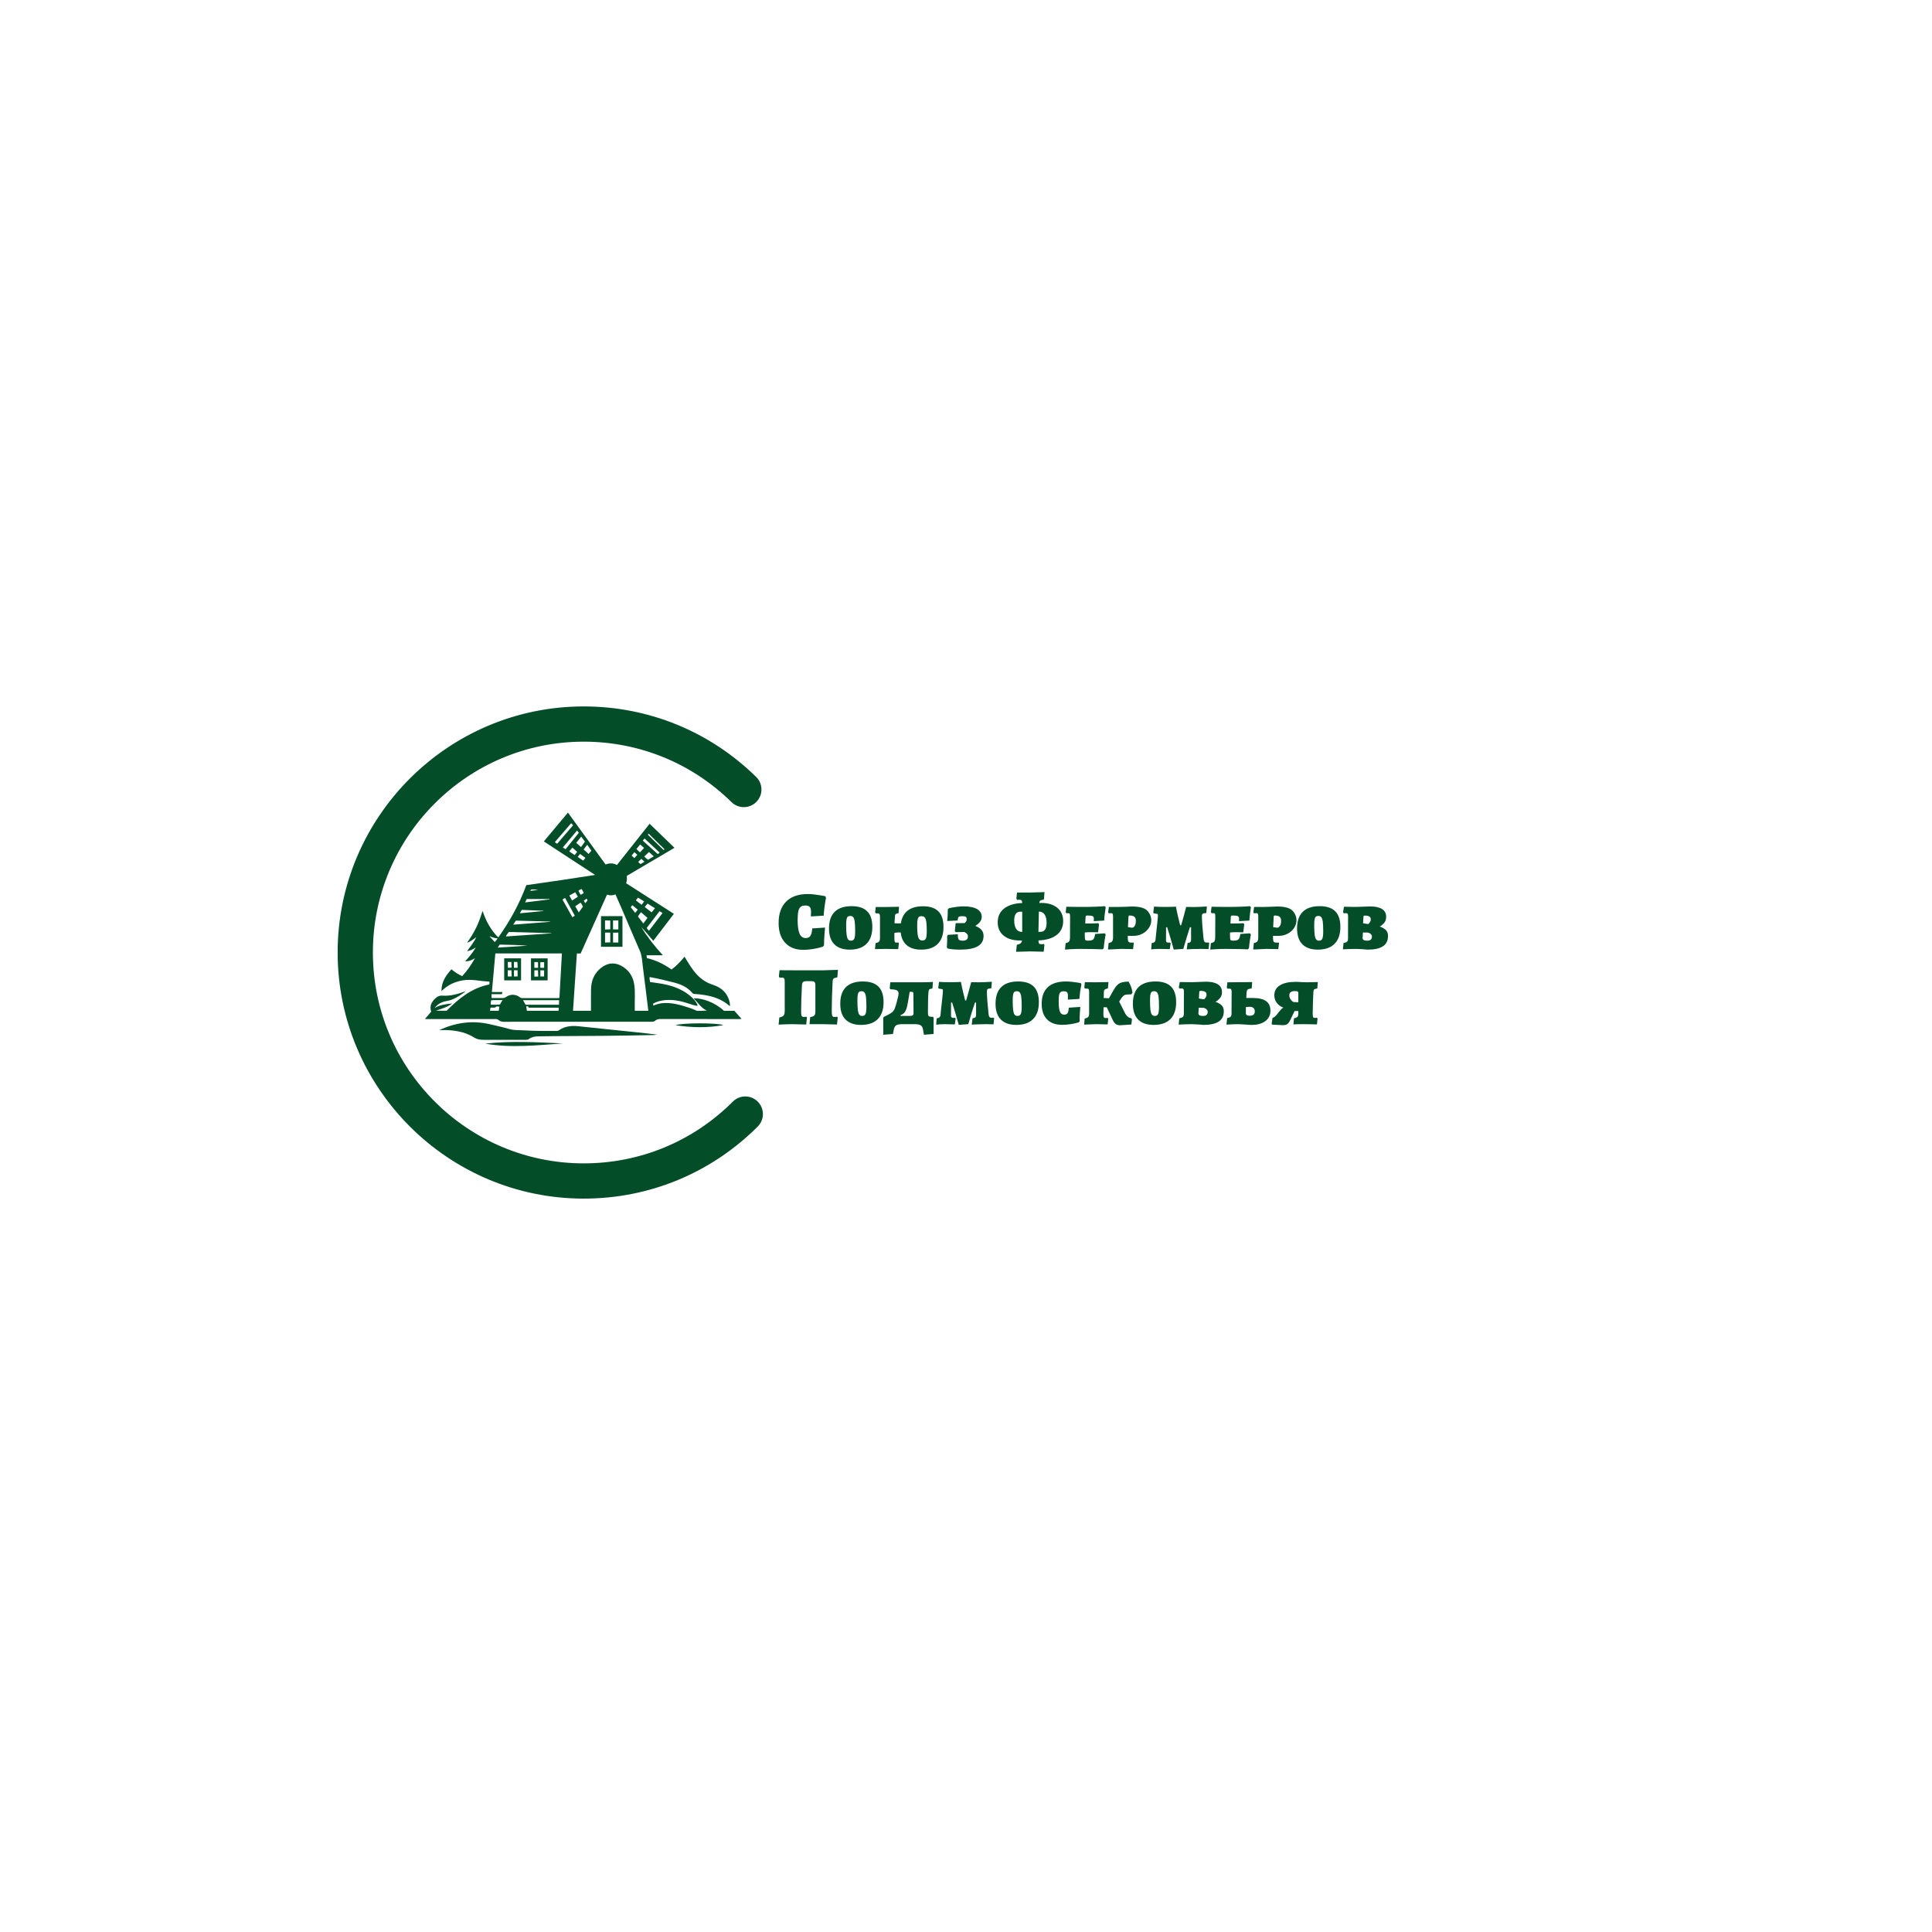 <?xml version="1.0" encoding="UTF-8" standalone="no"?> <svg xmlns="http://www.w3.org/2000/svg" xmlns:xlink="http://www.w3.org/1999/xlink" version="1.1" width="500" height="500" viewBox="0 0 500 500" xml:space="preserve"> <desc>Created with Fabric.js 3.6.3</desc> <defs> </defs> <g transform="matrix(1 0 0 1 384.837 248.544)" style=""><path fill="#044D29" opacity="1" d="M-176.97-2.73Q-179.97-2.73-181.65-4.57Q-183.33-6.40-183.33-9.67L-183.33-9.67Q-183.33-13.29-181.37-15.23Q-179.40-17.17-175.76-17.17L-175.76-17.17Q-174.94-17.17-173.93-17.04Q-172.92-16.91-172.19-16.78Q-171.45-16.66-171.24-16.61L-171.24-16.61L-171.06-16.18Q-171.11-16.03-171.22-15.41Q-171.32-14.78-171.46-13.76Q-171.60-12.73-171.67-11.57L-171.67-11.57L-174.99-11.38Q-174.99-11.48-174.97-11.81Q-174.94-12.13-174.94-12.60L-174.94-12.60Q-174.94-13.47-175.28-13.83Q-175.61-14.20-176.43-14.20L-176.43-14.20Q-177.21-14.20-177.63-13.85Q-178.05-13.51-178.23-12.70Q-178.41-11.89-178.41-10.45L-178.41-10.45Q-178.41-8.04-177.91-6.90Q-177.40-5.77-176.32-5.77L-176.32-5.77Q-175.50-5.77-175.12-6.33Q-174.73-6.89-174.62-8.27L-174.62-8.27L-171.32-8.49Q-171.37-8.06-171.47-6.62Q-171.58-5.19-171.58-3.90L-171.58-3.90L-171.86-3.55Q-172.06-3.49-172.76-3.29Q-173.46-3.10-174.60-2.92Q-175.74-2.73-176.97-2.73L-176.97-2.73Z"></path><path fill="#044D29" opacity="1" d="M-164.92-2.78Q-167.55-2.78-168.92-4.17Q-170.29-5.56-170.29-8.25L-170.29-8.25Q-170.29-11.12-168.81-12.57Q-167.34-14.03-164.45-14.03L-164.45-14.03Q-161.73-14.03-160.41-12.70Q-159.08-11.38-159.08-8.66L-159.08-8.66Q-159.08-5.79-160.58-4.29Q-162.08-2.78-164.92-2.78L-164.92-2.78ZM-164.60-5.10Q-163.98-5.10-163.75-5.62Q-163.52-6.14-163.52-7.54L-163.52-7.54Q-163.52-9.13-163.63-9.97Q-163.74-10.82-164.01-11.16Q-164.28-11.50-164.79-11.50L-164.79-11.50Q-165.22-11.50-165.45-11.29Q-165.68-11.07-165.76-10.57Q-165.85-10.06-165.85-9.11L-165.85-9.11Q-165.85-7.52-165.74-6.67Q-165.63-5.82-165.38-5.46Q-165.12-5.10-164.60-5.10L-164.60-5.10Z"></path><path fill="#044D29" opacity="1" d="M-145.96-14.00Q-143.29-14.00-141.97-12.68Q-140.66-11.35-140.66-8.64L-140.66-8.64Q-140.66-5.77-142.14-4.27Q-143.63-2.78-146.45-2.78L-146.45-2.78Q-148.80-2.78-150.15-3.91Q-151.50-5.04-151.73-7.22L-151.73-7.22Q-152.60-7.26-153.37-7.13L-153.37-7.13L-153.37-5.73Q-153.37-5.02-153.26-4.80Q-153.16-4.59-152.83-4.59L-152.83-4.59Q-152.49-4.59-152.36-4.63L-152.36-4.63L-152.21-4.44L-152.38-2.91Q-154.28-2.97-155.61-2.97L-155.61-2.97Q-156.80-2.97-158.39-2.91L-158.39-2.91L-158.24-4.48Q-157.55-4.61-157.33-4.87Q-157.10-5.13-157.10-5.84L-157.10-5.84L-157.10-11.33Q-157.10-11.83-157.23-12.00Q-157.36-12.17-157.73-12.17L-157.73-12.17Q-157.81-12.17-157.96-12.16Q-158.11-12.15-158.18-12.17L-158.18-12.17L-158.35-12.43L-158.20-13.81L-155.87-13.81L-153.11-13.85L-152.17-13.88L-152.29-12.22Q-152.86-12.13-153.03-11.99Q-153.20-11.85-153.22-11.48L-153.22-11.48L-153.35-9.61Q-152.66-9.57-152.32-9.57L-152.32-9.57Q-151.91-9.57-151.69-9.59L-151.69-9.59Q-151.00-14.00-145.96-14.00L-145.96-14.00ZM-146.13-5.15Q-145.46-5.15-145.23-5.64Q-144.99-6.14-144.99-7.52L-144.99-7.52Q-144.99-9.09-145.11-9.92Q-145.23-10.75-145.51-11.10Q-145.79-11.44-146.35-11.44L-146.35-11.44Q-146.80-11.44-147.04-11.24Q-147.27-11.03-147.37-10.53Q-147.47-10.04-147.47-9.11L-147.47-9.11Q-147.47-7.54-147.35-6.70Q-147.23-5.86-146.95-5.50Q-146.67-5.15-146.13-5.15L-146.13-5.15Z"></path><path fill="#044D29" opacity="1" d="M-136.37-2.78Q-138.22-2.78-139.56-3.06L-139.56-3.06L-139.80-3.36Q-139.67-4.85-139.71-6.33L-139.71-6.33L-139.49-6.61L-136.95-6.76Q-136.97-6.07-136.87-5.72Q-136.76-5.36-136.49-5.23Q-136.22-5.10-135.68-5.10L-135.68-5.10Q-134.34-5.10-134.34-6.18L-134.34-6.18Q-134.34-6.94-135.29-7.35L-135.29-7.35L-137.49-7.30L-137.73-7.58L-137.51-9.63L-135.21-9.65Q-134.97-9.82-134.81-10.09Q-134.65-10.36-134.65-10.60L-134.65-10.60Q-134.65-11.12-134.90-11.28Q-135.16-11.44-135.90-11.44L-135.90-11.44Q-136.52-11.44-136.73-11.25Q-136.93-11.05-137.02-10.32L-137.02-10.32L-139.69-10.19Q-139.58-10.92-139.54-13.21L-139.54-13.21L-139.24-13.51Q-136.93-13.98-135.53-13.98L-135.53-13.98Q-133.20-13.98-131.98-13.28Q-130.77-12.58-130.77-11.25L-130.77-11.25Q-130.77-10.58-131.17-10.03Q-131.56-9.48-132.43-8.92L-132.43-8.92Q-131.35-8.51-130.82-7.87Q-130.29-7.24-130.29-6.33L-130.29-6.33Q-130.29-4.52-131.79-3.65Q-133.29-2.78-136.37-2.78L-136.37-2.78Z"></path><path fill="#044D29" opacity="1" d=""></path><path fill="#044D29" opacity="1" d="M-109.69-10.17Q-109.69-7.88-111.37-6.58Q-113.05-5.28-116.03-5.17L-116.03-5.17L-116.09-5.17Q-116.07-4.54-115.92-4.36Q-115.77-4.18-115.29-4.18L-115.29-4.18Q-114.86-4.18-114.71-4.24L-114.71-4.24L-114.54-4.03L-114.73-2.24Q-116.95-2.32-118.22-2.32L-118.22-2.32Q-118.85-2.32-121.87-2.22L-121.87-2.22L-121.69-4.03Q-121.00-4.18-120.71-4.41Q-120.42-4.65-120.34-5.15L-120.34-5.15L-120.92-5.15Q-123.57-5.15-125.10-6.41Q-126.63-7.67-126.63-9.85L-126.63-9.85Q-126.63-12.13-124.95-13.43Q-123.27-14.74-120.31-14.84L-120.31-14.84L-120.29-14.84Q-120.31-15.34-120.47-15.51Q-120.62-15.69-121.03-15.69L-121.03-15.69L-121.61-15.66L-121.80-15.97L-121.63-17.56L-118.18-17.56L-116.09-17.62Q-115.72-17.62-114.52-17.67L-114.52-17.67L-114.67-15.75Q-115.36-15.64-115.58-15.48Q-115.81-15.32-115.88-14.87L-115.88-14.87L-115.40-14.87Q-112.75-14.87-111.22-13.61Q-109.69-12.35-109.69-10.17L-109.69-10.17ZM-113.98-9.72Q-113.98-11.07-114.47-11.84Q-114.97-12.60-115.90-12.63L-115.90-12.63L-115.98-12.63Q-116.05-9.95-116.09-7.39L-116.09-7.39L-115.55-7.39Q-113.98-7.39-113.98-9.72L-113.98-9.72ZM-122.36-10.30Q-122.36-8.94-121.86-8.16Q-121.35-7.39-120.42-7.37L-120.42-7.37L-120.29-7.37L-120.29-12.60L-120.77-12.60Q-122.36-12.60-122.36-10.30L-122.36-10.30Z"></path><path fill="#044D29" opacity="1" d="M-109.22-2.80L-109.04-4.48Q-108.40-4.57-108.16-4.89Q-107.92-5.21-107.92-5.97L-107.92-5.97L-107.90-11.31Q-107.90-11.87-107.99-12.04Q-108.07-12.22-108.35-12.22L-108.35-12.22L-108.81-12.19L-109.04-12.45L-108.87-13.88Q-108.42-13.88-107.16-13.85Q-105.90-13.83-104.50-13.83L-104.50-13.83Q-102.88-13.83-101.29-13.89Q-99.69-13.94-98.94-14.03L-98.94-14.03L-98.68-13.75Q-98.74-13.42-98.88-12.36Q-99.02-11.29-99.09-10.30L-99.09-10.30L-101.78-10.15Q-101.78-10.21-101.76-10.38Q-101.74-10.56-101.74-10.75L-101.74-10.75Q-101.74-11.27-102.06-11.44Q-102.39-11.61-103.35-11.61L-103.35-11.61Q-103.68-11.61-103.79-11.53Q-103.89-11.44-103.89-11.20L-103.89-11.20L-103.98-9.54L-102.58-9.54Q-102.04-9.54-101.46-9.58Q-100.88-9.61-100.64-9.63L-100.64-9.63L-100.40-9.35L-100.66-7.26Q-100.88-7.26-101.48-7.28Q-102.08-7.30-102.75-7.30L-102.75-7.30Q-103.12-7.30-103.53-7.27Q-103.94-7.24-104.09-7.22L-104.09-7.22Q-104.11-6.98-104.10-6.63Q-104.09-6.29-104.09-6.12L-104.09-6.12Q-104.09-5.47-103.96-5.29Q-103.83-5.10-103.31-5.10L-103.31-5.10Q-102.60-5.10-102.25-5.23Q-101.89-5.36-101.71-5.72Q-101.52-6.07-101.42-6.83L-101.42-6.83L-98.94-7.00L-98.70-6.72Q-98.76-6.42-98.93-5.37Q-99.09-4.33-99.20-3.14L-99.20-3.14L-99.50-2.86Q-99.99-2.88-101.73-2.93Q-103.46-2.97-105.27-2.97L-105.27-2.97Q-106.48-2.97-107.68-2.90Q-108.87-2.82-109.22-2.80L-109.22-2.80Z"></path><path fill="#044D29" opacity="1" d="M-98.10-2.82L-97.92-4.50Q-97.28-4.59-97.03-4.91Q-96.78-5.23-96.78-5.92L-96.78-5.92L-96.78-11.31Q-96.78-11.83-96.88-12.02Q-96.98-12.22-97.21-12.22L-97.21-12.22L-97.86-12.19L-98.05-12.41L-97.86-13.83L-95.23-13.83Q-94.35-13.83-93.32-13.88Q-92.30-13.92-91.89-13.94L-91.89-13.94Q-88.92-13.94-87.90-12.84Q-86.89-11.74-86.89-10.36L-86.89-10.36Q-86.89-9.31-87.52-8.38Q-88.14-7.45-89.19-6.90Q-90.23-6.35-91.42-6.35L-91.42-6.35L-92.97-6.35L-92.97-5.69Q-92.97-5.08-92.77-4.83Q-92.58-4.59-92.04-4.59L-92.04-4.59L-91.50-4.61L-91.42-4.46L-91.59-2.91Q-91.95-2.91-92.91-2.94Q-93.87-2.97-94.67-2.97L-94.67-2.97Q-95.04-2.97-97.08-2.86L-97.08-2.86L-98.10-2.82ZM-91.78-8.44Q-91.31-8.62-91.09-9.05Q-90.88-9.48-90.88-10.23L-90.88-10.23Q-90.88-10.97-91.27-11.29Q-91.65-11.61-92.52-11.61L-92.52-11.61Q-92.67-11.61-92.72-11.54Q-92.77-11.46-92.80-11.22L-92.80-11.22L-92.92-8.60L-91.78-8.44Z"></path><path fill="#044D29" opacity="1" d="M-72.04-4.63L-71.91-4.48L-72.06-2.93L-74.07-2.97Q-74.71-2.97-76.13-2.93Q-77.54-2.88-77.71-2.84L-77.71-2.84L-77.49-4.50Q-77.00-4.54-76.79-4.73Q-76.59-4.91-76.59-5.32L-76.59-5.32L-76.59-8.57L-76.85-8.57Q-76.76-8.92-77.04-8.08Q-77.32-7.24-77.75-5.86Q-78.18-4.48-78.59-2.97L-78.59-2.97L-81.07-2.80Q-81.52-4.44-81.94-5.85Q-82.37-7.26-82.63-8.10Q-82.90-8.94-82.80-8.57L-82.80-8.57L-83.05-8.57L-83.08-5.15Q-83.08-4.59-82.47-4.59L-82.47-4.59L-82.04-4.61L-81.87-4.48L-82.09-2.91Q-82.43-2.91-83.26-2.94Q-84.09-2.97-84.76-2.97L-84.76-2.97Q-85.25-2.97-85.96-2.93Q-86.68-2.88-86.91-2.84L-86.91-2.84L-86.78-4.48Q-86.27-4.52-86.03-4.77Q-85.79-5.02-85.77-5.56L-85.77-5.56L-85.68-6.42Q-85.17-11.07-85.17-11.46L-85.17-11.46Q-85.17-11.81-85.21-11.91Q-85.25-12.02-85.41-12.05Q-85.58-12.09-86.22-12.17L-86.22-12.17L-86.37-12.32L-86.18-13.92Q-85.86-13.90-85.04-13.86Q-84.22-13.83-83.46-13.83L-83.46-13.83Q-82.56-13.83-81.70-13.85Q-80.84-13.88-80.51-13.90L-80.51-13.90Q-80.27-12.63-79.91-11.10Q-79.54-9.57-79.41-9.11L-79.41-9.11L-79.15-9.11Q-79.02-9.57-78.59-11.07Q-78.16-12.58-77.86-13.83L-77.86-13.83L-75.71-13.81Q-74.76-13.81-74.28-13.85L-74.28-13.85L-72.62-13.94L-72.50-13.88L-72.65-12.24Q-73.38-12.22-73.58-12.06Q-73.79-11.91-73.79-11.40L-73.79-11.40Q-73.79-10.58-73.66-8.85Q-73.53-7.13-73.40-6.03L-73.40-6.03Q-73.36-5.23-73.17-4.92Q-72.99-4.61-72.58-4.61L-72.58-4.61Q-72.39-4.61-72.24-4.62Q-72.09-4.63-72.04-4.63L-72.04-4.63ZM-85.77-5.56L-85.77-5.56Z"></path><path fill="#044D29" opacity="1" d="M-71.63-2.80L-71.46-4.48Q-70.81-4.57-70.58-4.89Q-70.34-5.21-70.34-5.97L-70.34-5.97L-70.32-11.31Q-70.32-11.87-70.40-12.04Q-70.49-12.22-70.77-12.22L-70.77-12.22L-71.22-12.19L-71.46-12.45L-71.29-13.88Q-70.84-13.88-69.58-13.85Q-68.31-13.83-66.91-13.83L-66.91-13.83Q-65.30-13.83-63.70-13.89Q-62.11-13.94-61.35-14.03L-61.35-14.03L-61.10-13.75Q-61.16-13.42-61.30-12.36Q-61.44-11.29-61.50-10.30L-61.50-10.30L-64.20-10.15Q-64.20-10.21-64.18-10.38Q-64.16-10.56-64.16-10.75L-64.16-10.75Q-64.16-11.27-64.48-11.44Q-64.80-11.61-65.77-11.61L-65.77-11.61Q-66.09-11.61-66.20-11.53Q-66.31-11.44-66.31-11.20L-66.31-11.20L-66.40-9.54L-65.00-9.54Q-64.46-9.54-63.88-9.58Q-63.29-9.61-63.06-9.63L-63.06-9.63L-62.82-9.35L-63.08-7.26Q-63.29-7.26-63.90-7.28Q-64.50-7.30-65.17-7.30L-65.17-7.30Q-65.53-7.30-65.94-7.27Q-66.35-7.24-66.50-7.22L-66.50-7.22Q-66.53-6.98-66.52-6.63Q-66.50-6.29-66.50-6.12L-66.50-6.12Q-66.50-5.47-66.38-5.29Q-66.25-5.10-65.73-5.10L-65.73-5.10Q-65.02-5.10-64.66-5.23Q-64.31-5.36-64.12-5.72Q-63.94-6.07-63.83-6.83L-63.83-6.83L-61.35-7.00L-61.12-6.72Q-61.18-6.42-61.34-5.37Q-61.50-4.33-61.61-3.14L-61.61-3.14L-61.91-2.86Q-62.41-2.88-64.14-2.93Q-65.88-2.97-67.69-2.97L-67.69-2.97Q-68.90-2.97-70.09-2.90Q-71.29-2.82-71.63-2.80L-71.63-2.80Z"></path><path fill="#044D29" opacity="1" d="M-60.51-2.82L-60.34-4.50Q-59.69-4.59-59.45-4.91Q-59.20-5.23-59.20-5.92L-59.20-5.92L-59.20-11.31Q-59.20-11.83-59.30-12.02Q-59.39-12.22-59.63-12.22L-59.63-12.22L-60.28-12.19L-60.47-12.41L-60.28-13.83L-57.65-13.83Q-56.76-13.83-55.74-13.88Q-54.72-13.92-54.31-13.94L-54.31-13.94Q-51.33-13.94-50.32-12.84Q-49.31-11.74-49.31-10.36L-49.31-10.36Q-49.31-9.31-49.93-8.38Q-50.56-7.45-51.60-6.90Q-52.65-6.35-53.83-6.35L-53.83-6.35L-55.38-6.35L-55.38-5.69Q-55.38-5.08-55.19-4.83Q-55.00-4.59-54.46-4.59L-54.46-4.59L-53.92-4.61L-53.83-4.46L-54.01-2.91Q-54.37-2.91-55.33-2.94Q-56.29-2.97-57.09-2.97L-57.09-2.97Q-57.45-2.97-59.50-2.86L-59.50-2.86L-60.51-2.82ZM-54.20-8.44Q-53.73-8.62-53.51-9.05Q-53.29-9.48-53.29-10.23L-53.29-10.23Q-53.29-10.97-53.68-11.29Q-54.07-11.61-54.93-11.61L-54.93-11.61Q-55.08-11.61-55.14-11.54Q-55.19-11.46-55.21-11.22L-55.21-11.22L-55.34-8.60L-54.20-8.44Z"></path><path fill="#044D29" opacity="1" d="M-43.79-2.78Q-46.42-2.78-47.79-4.17Q-49.16-5.56-49.16-8.25L-49.16-8.25Q-49.16-11.12-47.68-12.57Q-46.20-14.03-43.32-14.03L-43.32-14.03Q-40.60-14.03-39.28-12.70Q-37.95-11.38-37.95-8.66L-37.95-8.66Q-37.95-5.79-39.45-4.29Q-40.95-2.78-43.79-2.78L-43.79-2.78ZM-43.47-5.10Q-42.84-5.10-42.62-5.62Q-42.39-6.14-42.39-7.54L-42.39-7.54Q-42.39-9.13-42.50-9.97Q-42.61-10.82-42.87-11.16Q-43.14-11.50-43.66-11.50L-43.66-11.50Q-44.09-11.50-44.32-11.29Q-44.54-11.07-44.63-10.57Q-44.72-10.06-44.72-9.11L-44.72-9.11Q-44.72-7.52-44.61-6.67Q-44.50-5.82-44.24-5.46Q-43.98-5.10-43.47-5.10L-43.47-5.10Z"></path><path fill="#044D29" opacity="1" d="M-27.78-8.75Q-27.15-8.60-26.39-8.04Q-25.62-7.47-25.62-6.33L-25.62-6.33Q-25.62-4.52-26.93-3.65Q-28.23-2.78-30.90-2.78L-30.90-2.78Q-31.25-2.84-32.29-2.90Q-33.34-2.95-33.92-2.97L-33.92-2.97Q-34.65-2.97-35.80-2.93Q-36.94-2.88-37.30-2.86L-37.30-2.86L-37.13-4.50Q-36.44-4.61-36.21-4.86Q-35.97-5.10-35.97-5.69L-35.97-5.69L-35.95-11.48Q-35.95-11.83-36.07-12.02Q-36.18-12.22-36.40-12.22L-36.40-12.22L-37.02-12.19L-37.26-12.41L-37.02-13.88L-33.88-13.83Q-33.06-13.85-31.90-13.90Q-30.73-13.94-30.26-13.96L-30.26-13.96Q-28.21-13.96-27.15-13.28Q-26.10-12.60-26.10-11.29L-26.10-11.29Q-26.10-10.25-26.69-9.62Q-27.28-8.98-27.78-8.75L-27.78-8.75ZM-31.96-11.40Q-32.00-10.79-32.04-10.24Q-32.07-9.69-32.07-9.61L-32.07-9.61Q-31.92-9.59-31.44-9.50Q-30.97-9.41-30.71-9.41L-30.71-9.41Q-30.67-9.46-30.52-9.61Q-30.37-9.76-30.22-10.03Q-30.08-10.30-30.08-10.64L-30.08-10.64Q-30.08-11.12-30.46-11.35Q-30.84-11.59-31.64-11.59L-31.64-11.59Q-31.81-11.59-31.87-11.55Q-31.94-11.50-31.96-11.40L-31.96-11.40ZM-30.99-5.10Q-29.78-5.10-29.78-6.16L-29.78-6.16Q-29.78-6.51-30.04-6.77Q-30.30-7.04-30.75-7.19L-30.75-7.19L-32.11-7.22L-32.20-5.79Q-32.20-5.43-31.91-5.27Q-31.61-5.10-30.99-5.10L-30.99-5.10Z"></path><path fill="#044D29" opacity="1" d=""></path><path fill="#044D29" opacity="1" d="M-183.33 16.62L-183.15 14.79Q-182.29 14.59-182.02 14.25Q-181.75 13.90-181.75 13.02L-181.75 13.02L-181.75 5.56Q-181.75 4.89-181.90 4.68Q-182.06 4.46-182.51 4.46L-182.51 4.46L-183.07 4.49L-183.26 4.18L-183.09 2.55Q-181.93 2.57-179.62 2.57L-179.62 2.57L-171.69 2.57L-169.69 2.50Q-169.28 2.50-167.98 2.46L-167.98 2.46L-168.13 4.40Q-168.89 4.51-169.11 4.71Q-169.34 4.92-169.36 5.52L-169.36 5.52Q-169.58 9.66-169.58 13.15L-169.58 13.15Q-169.58 14.05-169.44 14.34Q-169.30 14.64-168.89 14.64L-168.89 14.64Q-168.41 14.64-168.20 14.57L-168.20 14.57L-168.03 14.79L-168.22 16.60Q-170.72 16.51-171.82 16.51L-171.82 16.51L-175.33 16.51L-175.16 14.68Q-174.56 14.57-174.29 14.43Q-174.02 14.29-173.92 13.99Q-173.82 13.69-173.82 13.08L-173.82 13.08L-173.82 6.47Q-173.82 5.78-174.07 5.57Q-174.32 5.37-175.05 5.37L-175.05 5.37L-176.00 5.37Q-176.71 5.37-176.98 5.58Q-177.25 5.80-177.29 6.42L-177.29 6.42Q-177.51 10.43-177.51 13.15L-177.51 13.15Q-177.51 14.05-177.37 14.34Q-177.23 14.64-176.82 14.64L-176.82 14.64Q-176.39 14.64-176.17 14.57L-176.17 14.57L-176.00 14.79L-176.19 16.60Q-178.69 16.51-179.75 16.51L-179.75 16.51Q-180.81 16.51-183.33 16.62L-183.33 16.62Z"></path><path fill="#044D29" opacity="1" d="M-162.01 16.70Q-164.64 16.70-166.01 15.31Q-167.38 13.92-167.38 11.23L-167.38 11.23Q-167.38 8.36-165.90 6.91Q-164.43 5.46-161.54 5.46L-161.54 5.46Q-158.82 5.46-157.50 6.78Q-156.17 8.11-156.17 10.82L-156.17 10.82Q-156.17 13.69-157.67 15.20Q-159.17 16.70-162.01 16.70L-162.01 16.70ZM-161.69 14.38Q-161.07 14.38-160.84 13.86Q-160.61 13.34-160.61 11.94L-160.61 11.94Q-160.61 10.35-160.72 9.51Q-160.83 8.67-161.10 8.32Q-161.37 7.98-161.88 7.98L-161.88 7.98Q-162.32 7.98-162.54 8.19Q-162.77 8.41-162.85 8.91Q-162.94 9.42-162.94 10.37L-162.94 10.37Q-162.94 11.96-162.83 12.81Q-162.73 13.67-162.47 14.02Q-162.21 14.38-161.69 14.38L-161.69 14.38Z"></path><path fill="#044D29" opacity="1" d="M-143.37 14.61L-143.22 14.87L-143.22 19.05L-145.72 19.25L-145.98 17.82Q-146.11 17.09-146.58 16.80Q-147.06 16.51-148.09 16.51L-148.09 16.51L-151.39 16.51Q-152.42 16.51-152.89 16.80Q-153.35 17.09-153.50 17.82L-153.50 17.82L-153.74 19.05L-156.24 19.25L-156.26 14.87L-156.09 14.61Q-154.69 13.97-154.15 13.58Q-153.61 13.19-153.33 12.58Q-153.05 11.96-152.68 10.48L-152.68 10.48L-152.38 9.25Q-152.29 8.90-152.29 8.56L-152.29 8.56Q-152.29 7.98-152.77 7.74Q-153.24 7.50-154.41 7.48L-154.41 7.48L-154.58 7.18L-154.43 5.67L-146.56 5.67Q-144.36 5.67-143.39 5.58L-143.39 5.58L-143.52 7.27Q-144.13 7.35-144.31 7.50Q-144.49 7.65-144.54 8.13L-144.54 8.13Q-144.69 9.55-144.69 13.45L-144.69 13.45Q-144.69 14.14-144.54 14.36Q-144.39 14.57-143.89 14.59L-143.89 14.59L-143.37 14.61ZM-149.34 14.38Q-148.89 14.38-148.65 14.23Q-148.42 14.08-148.42 13.82L-148.42 13.82L-148.44 8.86Q-148.44 8.36-148.55 8.25Q-148.65 8.13-149.08 8.13L-149.08 8.13L-149.41 8.13L-149.86 10.82Q-150.05 11.98-150.29 12.64Q-150.53 13.30-150.87 13.63Q-151.22 13.97-151.80 14.20L-151.80 14.20L-151.76 14.38L-149.34 14.38Z"></path><path fill="#044D29" opacity="1" d="M-127.68 14.85L-127.56 15.00L-127.71 16.55L-129.71 16.51Q-130.36 16.51-131.77 16.55Q-133.18 16.60-133.35 16.64L-133.35 16.64L-133.14 14.98Q-132.64 14.94-132.44 14.75Q-132.23 14.57-132.23 14.16L-132.23 14.16L-132.23 10.91L-132.49 10.91Q-132.40 10.56-132.68 11.40Q-132.96 12.24-133.40 13.62Q-133.83 15.00-134.24 16.51L-134.24 16.51L-136.71 16.68Q-137.17 15.04-137.59 13.63Q-138.01 12.22-138.28 11.38Q-138.55 10.54-138.44 10.91L-138.44 10.91L-138.70 10.91L-138.72 14.33Q-138.72 14.89-138.12 14.89L-138.12 14.89L-137.68 14.87L-137.51 15.00L-137.73 16.57Q-138.07 16.57-138.90 16.54Q-139.73 16.51-140.40 16.51L-140.40 16.51Q-140.89 16.51-141.61 16.55Q-142.32 16.60-142.55 16.64L-142.55 16.64L-142.43 15.00Q-141.91 14.96-141.67 14.71Q-141.43 14.46-141.41 13.92L-141.41 13.92L-141.33 13.06Q-140.81 8.41-140.81 8.02L-140.81 8.02Q-140.81 7.67-140.85 7.57Q-140.89 7.46-141.06 7.43Q-141.22 7.39-141.86 7.31L-141.86 7.31L-142.02 7.16L-141.82 5.56Q-141.50 5.58-140.68 5.62Q-139.86 5.65-139.11 5.65L-139.11 5.65Q-138.20 5.65-137.34 5.63Q-136.48 5.61-136.15 5.58L-136.15 5.58Q-135.92 6.86-135.55 8.39Q-135.18 9.92-135.05 10.37L-135.05 10.37L-134.80 10.37Q-134.67 9.92-134.24 8.41Q-133.81 6.90-133.50 5.65L-133.50 5.65L-131.35 5.67Q-130.40 5.67-129.93 5.63L-129.93 5.63L-128.27 5.54L-128.14 5.61L-128.29 7.24Q-129.02 7.27-129.23 7.42Q-129.43 7.57-129.43 8.08L-129.43 8.08Q-129.43 8.90-129.30 10.63Q-129.17 12.35-129.04 13.45L-129.04 13.45Q-129.00 14.25-128.82 14.56Q-128.63 14.87-128.22 14.87L-128.22 14.87Q-128.03 14.87-127.88 14.86Q-127.73 14.85-127.68 14.85L-127.68 14.85ZM-141.41 13.92L-141.41 13.92Z"></path><path fill="#044D29" opacity="1" d="M-121.82 16.70Q-124.45 16.70-125.82 15.31Q-127.19 13.92-127.19 11.23L-127.19 11.23Q-127.19 8.36-125.71 6.91Q-124.24 5.46-121.35 5.46L-121.35 5.46Q-118.63 5.46-117.31 6.78Q-115.98 8.11-115.98 10.82L-115.98 10.82Q-115.98 13.69-117.48 15.20Q-118.98 16.70-121.82 16.70L-121.82 16.70ZM-121.50 14.38Q-120.88 14.38-120.65 13.86Q-120.42 13.34-120.42 11.94L-120.42 11.94Q-120.42 10.35-120.53 9.51Q-120.64 8.67-120.91 8.32Q-121.18 7.98-121.69 7.98L-121.69 7.98Q-122.12 7.98-122.35 8.19Q-122.58 8.41-122.66 8.91Q-122.75 9.42-122.75 10.37L-122.75 10.37Q-122.75 11.96-122.64 12.81Q-122.53 13.67-122.28 14.02Q-122.02 14.38-121.50 14.38L-121.50 14.38Z"></path><path fill="#044D29" opacity="1" d="M-109.99 16.68Q-112.49 16.68-113.87 15.26Q-115.25 13.84-115.25 11.25L-115.25 11.25Q-115.25 8.41-113.66 6.93Q-112.06 5.46-108.98 5.46L-108.98 5.46Q-108.29 5.46-107.43 5.55Q-106.57 5.65-105.93 5.75Q-105.29 5.84-105.12 5.89L-105.12 5.89L-104.97 6.27Q-104.99 6.40-105.10 6.90Q-105.21 7.39-105.32 8.21Q-105.42 9.03-105.49 9.98L-105.49 9.98L-108.48 10.15Q-108.48 10.07-108.47 9.82Q-108.46 9.57-108.46 9.18L-108.46 9.18Q-108.46 8.52-108.69 8.26Q-108.91 8.00-109.52 8.00L-109.52 8.00Q-110.08 8.00-110.36 8.21Q-110.64 8.43-110.75 8.99Q-110.85 9.55-110.85 10.65L-110.85 10.65Q-110.85 12.48-110.53 13.27Q-110.21 14.05-109.43 14.05L-109.43 14.05Q-108.81 14.05-108.55 13.65Q-108.29 13.26-108.23 12.24L-108.23 12.24L-105.25 12.05Q-105.29 12.39-105.37 13.56Q-105.45 14.72-105.42 15.78L-105.42 15.78L-105.68 16.06Q-105.83 16.10-106.44 16.25Q-107.04 16.40-108.00 16.54Q-108.96 16.68-109.99 16.68L-109.99 16.68Z"></path><path fill="#044D29" opacity="1" d="M-93.77 13.49Q-93.44 14.18-92.98 14.57Q-92.52 14.96-92.08 14.96L-92.08 14.96L-91.89 15.26L-92.04 16.60L-94.91 16.79Q-95.66 16.79-96.10 16.47Q-96.55 16.14-96.93 15.28L-96.93 15.28L-98.40 12.14L-99.24 12.14L-99.28 13.77Q-99.30 14.44-99.18 14.68Q-99.07 14.92-98.72 14.92L-98.72 14.92Q-98.29 14.92-98.20 14.87L-98.20 14.87L-98.03 15.07L-98.18 16.57Q-100.12 16.51-101.22 16.51L-101.22 16.51Q-101.74 16.51-104.26 16.62L-104.26 16.62L-104.13 15.07Q-103.42 14.89-103.19 14.62Q-102.97 14.36-102.97 13.67L-102.97 13.67L-102.97 8.13Q-102.97 7.63-103.10 7.46Q-103.23 7.29-103.59 7.29L-103.59 7.29L-104.04 7.29L-104.22 7.05L-104.07 5.65L-101.14 5.67Q-99.84 5.67-97.97 5.61L-97.97 5.61L-98.10 7.24Q-98.76 7.42-98.96 7.58Q-99.15 7.74-99.15 8.15L-99.15 8.15L-99.20 9.74L-97.84 9.81L-96.65 7.70Q-96.14 6.81-95.65 6.35Q-95.17 5.89-94.51 5.70Q-93.85 5.52-92.77 5.48L-92.77 5.48Q-92.32 6.27-92.08 6.94Q-91.85 7.61-91.76 8.41L-91.76 8.41L-92.11 8.80Q-92.97 8.80-93.39 8.86Q-93.81 8.92-94.11 9.18Q-94.41 9.44-94.78 10.02L-94.78 10.02L-95.19 10.65L-93.77 13.49Z"></path><path fill="#044D29" opacity="1" d="M-86.29 16.70Q-88.92 16.70-90.28 15.31Q-91.65 13.92-91.65 11.23L-91.65 11.23Q-91.65 8.36-90.18 6.91Q-88.70 5.46-85.81 5.46L-85.81 5.46Q-83.10 5.46-81.77 6.78Q-80.45 8.11-80.45 10.82L-80.45 10.82Q-80.45 13.69-81.94 15.20Q-83.44 16.70-86.29 16.70L-86.29 16.70ZM-85.96 14.38Q-85.34 14.38-85.11 13.86Q-84.89 13.34-84.89 11.94L-84.89 11.94Q-84.89 10.35-84.99 9.51Q-85.10 8.67-85.37 8.32Q-85.64 7.98-86.16 7.98L-86.16 7.98Q-86.59 7.98-86.82 8.19Q-87.04 8.41-87.13 8.91Q-87.21 9.42-87.21 10.37L-87.21 10.37Q-87.21 11.96-87.11 12.81Q-87.00 13.67-86.74 14.02Q-86.48 14.38-85.96 14.38L-85.96 14.38Z"></path><path fill="#044D29" opacity="1" d="M-70.28 10.73Q-69.65 10.89-68.89 11.45Q-68.12 12.01-68.12 13.15L-68.12 13.15Q-68.12 14.96-69.42 15.83Q-70.73 16.70-73.40 16.70L-73.40 16.70Q-73.75 16.64-74.79 16.59Q-75.84 16.53-76.42 16.51L-76.42 16.51Q-77.15 16.51-78.29 16.55Q-79.43 16.60-79.80 16.62L-79.80 16.62L-79.63 14.98Q-78.94 14.87-78.70 14.62Q-78.46 14.38-78.46 13.80L-78.46 13.80L-78.44 8.00Q-78.44 7.65-78.56 7.46Q-78.68 7.27-78.90 7.27L-78.90 7.27L-79.52 7.29L-79.76 7.07L-79.52 5.61L-76.37 5.65Q-75.56 5.63-74.39 5.58Q-73.23 5.54-72.75 5.52L-72.75 5.52Q-70.71 5.52-69.65 6.20Q-68.59 6.88-68.59 8.19L-68.59 8.19Q-68.59 9.23-69.19 9.86Q-69.78 10.50-70.28 10.73L-70.28 10.73ZM-74.46 8.08Q-74.50 8.69-74.53 9.24Q-74.56 9.79-74.56 9.87L-74.56 9.87Q-74.41 9.89-73.94 9.98Q-73.47 10.07-73.21 10.07L-73.21 10.07Q-73.16 10.02-73.01 9.87Q-72.86 9.72-72.72 9.45Q-72.58 9.18-72.58 8.84L-72.58 8.84Q-72.58 8.36-72.96 8.13Q-73.34 7.89-74.13 7.89L-74.13 7.89Q-74.31 7.89-74.37 7.93Q-74.43 7.98-74.46 8.08L-74.46 8.08ZM-73.49 14.38Q-72.28 14.38-72.28 13.32L-72.28 13.32Q-72.28 12.98-72.54 12.71Q-72.80 12.44-73.25 12.29L-73.25 12.29L-74.61 12.26L-74.69 13.69Q-74.69 14.05-74.40 14.22Q-74.11 14.38-73.49 14.38L-73.49 14.38Z"></path><path fill="#044D29" opacity="1" d="M-60.90 16.70Q-61.63 16.70-62.65 16.60L-62.65 16.60Q-63.81 16.51-64.28 16.51L-64.28 16.51Q-65.49 16.51-67.43 16.62L-67.43 16.62L-67.26 14.94Q-66.61 14.83-66.36 14.59Q-66.12 14.36-66.12 13.77L-66.12 13.77L-66.09 8.15Q-66.09 7.65-66.22 7.48Q-66.35 7.31-66.72 7.31L-66.72 7.31Q-66.81 7.31-66.96 7.32Q-67.11 7.33-67.17 7.31L-67.17 7.31L-67.34 7.05L-67.19 5.67Q-63.90 5.67-60.77 5.61L-60.77 5.61L-60.90 7.27Q-61.48 7.33-61.73 7.43Q-61.98 7.52-62.09 7.73Q-62.19 7.93-62.22 8.36L-62.22 8.36L-62.30 9.74L-60.49 9.74Q-56.05 9.74-56.05 13.02L-56.05 13.02Q-56.05 14.72-57.36 15.71Q-58.66 16.70-60.90 16.70L-60.90 16.70ZM-61.44 14.33Q-60.10 14.33-60.10 13.23L-60.10 13.23Q-60.10 12.63-60.43 12.33Q-60.75 12.03-61.42 12.01L-61.42 12.01L-62.41 12.09L-62.41 13.67Q-62.41 13.99-62.16 14.16Q-61.91 14.33-61.44 14.33L-61.44 14.33Z"></path><path fill="#044D29" opacity="1" d="M-44.44 14.89Q-44.14 14.89-44.01 14.85L-44.01 14.85L-43.86 15.04L-44.01 16.57Q-44.85 16.57-45.92 16.53L-45.92 16.53L-47.26 16.51Q-49.39 16.51-50.10 16.57L-50.10 16.57L-49.95 15.00Q-49.24 14.85-49.04 14.60Q-48.83 14.36-48.83 13.64L-48.83 13.64L-48.83 13.11L-49.80 13.11L-50.84 15.28Q-51.25 16.17-51.66 16.47Q-52.07 16.77-52.82 16.77L-52.82 16.77L-55.62 16.62L-55.73 16.36L-55.51 14.89Q-55.13 14.79-54.78 14.46Q-54.44 14.14-53.94 13.45L-53.94 13.45L-53.68 13.13Q-53.34 12.72-53.14 12.53Q-52.95 12.35-52.69 12.24L-52.69 12.24Q-53.81 11.81-54.43 10.97Q-55.04 10.13-55.04 9.01L-55.04 9.01Q-55.04 7.35-53.61 6.46Q-52.17 5.56-49.52 5.56L-49.52 5.56Q-48.68 5.56-47.97 5.63L-47.97 5.63Q-47.07 5.67-46.66 5.67L-46.66 5.67Q-46.12 5.67-45.73 5.65L-45.73 5.65Q-45.28 5.63-44.79 5.63Q-44.31 5.63-43.79 5.61L-43.79 5.61L-43.92 7.27Q-44.54 7.37-44.72 7.51Q-44.89 7.65-44.93 8.13L-44.93 8.13Q-44.98 8.62-45.04 10.54Q-45.11 12.46-45.11 13.62L-45.11 13.62Q-45.11 14.23-45.06 14.48Q-45.02 14.74-44.89 14.82Q-44.76 14.89-44.44 14.89L-44.44 14.89ZM-50.10 10.78L-48.83 10.84L-48.83 8.49Q-48.83 8.15-49.02 8.05Q-49.20 7.95-49.76 7.95L-49.76 7.95Q-51.16 7.95-51.16 9.05L-51.16 9.05Q-51.16 9.55-50.88 10.01Q-50.60 10.48-50.10 10.78L-50.10 10.78Z"></path><path fill="#044D29" opacity="1" d=""></path></g><g transform="matrix(0.083 0 0 0.083 150.922 240.508)"> <g style=""> <g transform="matrix(1 0 0 1 -0 -37.819)"> <path style="stroke: none; stroke-width: 1; stroke-dasharray: none; stroke-linecap: butt; stroke-dashoffset: 0; stroke-linejoin: miter; stroke-miterlimit: 4; fill: rgb(4,77,41); fill-rule: nonzero; opacity: 1;" transform=" translate(-500, -462.181)" d="M 89.24 624.667 c 10.436 8.718 21.153 15.694 33.479 21.363 c 15.736 -16.805 28.602 -35.804 39.971 -56.053 c -9.153 5.527 -18.358 10.323 -30.587 9.681 c 12.619 -13.854 24.182 -27.374 33.042 -43.017 c -8.189 4.872 -16.096 9.99 -26.979 11.286 c 10.601 -14.688 21.421 -27.897 28.57 -43.511 c -8.79 6.549 -17.181 13.446 -28.706 17.566 c 11.019 -15.926 20.629 -31.324 28.562 -47.701 c 7.861 -16.229 14.034 -33.119 19.662 -51.705 c 5.835 16.033 11.587 30.789 19.749 44.406 c 8.185 13.656 16.907 26.92 29.533 38.059 c 36.154 -50.791 65.656 -104.432 87.192 -162.769 c 71.174 -10.021 142.156 -20.445 214.552 -31.824 c -53.929 -35.273 -106.656 -69.76 -159.866 -104.562 c 25.007 -29.926 49.684 -59.456 75.099 -89.869 c 39.246 54.085 78.108 107.642 117.347 161.719 c 11.606 -4.25 23.501 -5.005 35.464 1.657 c 34.357 -43.357 68.543 -86.498 101.87 -128.554 c 25.905 25.059 51.548 49.864 77.544 75.01 c -49.919 29.372 -99.132 58.328 -148.619 87.446 c 0.505 7.596 0.548 15.229 -1.982 23.102 c 49.575 31.771 98.879 63.368 148.773 95.344 c -21.4 28.011 -42.594 55.752 -64.272 84.127 c -12.76 -14.21 -23.885 -29.38 -37.379 -42.5 c 19.211 31.065 41.784 59.587 67.264 87.645 c -17.62 0 -34.027 0 -50.811 0 c 0.344 3.255 0.601 5.684 0.914 8.65 c 27.976 6.547 53.321 18.817 76.807 35.618 c 15.689 -11.118 28.308 -25 40.641 -39.929 c 8.951 15.038 17.788 29.507 27.964 43.131 c 15.412 20.635 34.307 35.985 59.294 44.054 c 23.107 7.462 41.91 20.756 50.554 44.994 c 2.445 6.857 3.842 13.859 4.054 21.035 c -1.48 0.595 -2.21 -0.245 -2.969 -0.898 c -22.939 -19.75 -50.249 -29.005 -79.671 -33.183 c -9.232 -1.311 -18.464 -2.624 -27.807 -2.9 c -2.516 -0.074 -4.921 -0.476 -6.689 -2.632 c -15.616 -19.043 -36.756 -27.893 -60.003 -33.695 c -24.28 -6.06 -48.529 -12.115 -73.472 -16.426 c -1.056 5.359 0.87 10.251 1.303 15.516 c 12.302 1.797 24.398 3.234 36.368 5.375 c 31.34 5.605 60.913 15.643 86.214 35.838 c 8.3 6.625 15.972 13.859 21.532 23.058 c 1.805 2.986 3.908 5.841 4.001 10.065 c -7.794 -0.556 -14.983 -2.906 -22.101 -5.349 c -25.046 -8.594 -50.427 -14.935 -77.256 -12.761 c -13.765 1.115 -26.929 4.142 -39.072 11.125 c -0.053 1.02 -0.173 1.835 -0.118 2.637 c 0.07 1.013 0.282 2.016 0.484 3.368 c 8.74 -3.322 17.333 -6.156 26.481 -7.174 c 28.812 -3.206 55.843 4.532 82.737 13.149 c 8.27 2.65 16.441 5.62 24.293 9.388 c 0.924 0.443 1.918 1.046 2.884 1.054 c 10.061 0.077 20.123 0.048 30.549 -0.73 c -18.063 -8.23 -27.809 -24.679 -41.42 -38.455 c 27.699 -0.525 66.142 12.527 95.057 39.289 c 10.379 0 21.132 0 32.238 0 c 7.166 8.014 14.321 16.015 21.877 24.465 c -2.852 1.695 -5.517 1.17 -8.007 1.169 c -75.701 -0.039 -151.402 -0.119 -227.103 -0.185 c -4.562 -0.004 -9.128 0.177 -13.687 0.06 c -7.286 -0.187 -14.199 -0.087 -20.211 5.42 c -3.986 3.652 -9.689 3.035 -14.896 3.034 c -116.146 -0.019 -232.292 -0.031 -348.438 -0.018 c -36.502 0.004 -73.005 0.042 -109.507 0.172 c -6.141 0.022 -11.387 -2.051 -15.971 -5.844 c -2.397 -1.983 -4.839 -2.715 -7.936 -2.711 c -71.345 0.087 -142.69 0.085 -214.035 0.084 c -1.835 0 -3.67 -0.168 -6.973 -0.329 c 7.08 -8.227 13.434 -15.611 19.538 -22.704 c -5.681 -16.857 0.608 -29.64 12.04 -40.676 c 6.374 -6.154 13.352 -10.058 23.199 -9.348 c 24.406 1.761 47.567 -4.753 70.844 -13.308 c -0.522 2.246 -2.209 2.674 -3.314 3.564 c -1.127 0.908 -2.335 1.716 -3.523 2.546 c -15.686 10.947 -31.715 20.693 -51.229 23.988 c -14.897 2.516 -28.134 9.384 -37.666 22.147 c 16.492 -10.525 35.075 -12.345 55.302 -14.501 c -16.114 12.376 -33.93 16.344 -50.954 22.616 c 11.235 0 22.469 0 33.526 0 c 37.48 -37.762 77.765 -70.895 132.591 -81.766 c 1.54 -2.469 1.098 -5.667 0.679 -9.097 c -27.459 -0.789 -54.284 -8.496 -81.85 -3.96 c -24.353 4.008 -46.002 13.313 -64.087 30.357 c -0.717 0.676 -1.512 1.27 -3.497 2.923 C 57.996 664.089 71.804 643.94 89.24 624.667 z M 524.41 754.022 c 0 -3 -0.001 -5.458 0 -7.915 c 0.011 -19.487 -0.22 -38.978 0.092 -58.46 c 0.422 -26.315 9.106 -49.241 29.904 -66.279 c 18.877 -15.463 39.955 -19.974 62.444 -8.654 c 24.981 12.575 38.925 33.763 42.691 61.075 c 3.235 23.46 0.666 47.2 1.323 70.805 c 0.085 3.046 -0.545 6.158 0.567 9.322 c 13.866 0 27.631 0 41.362 0 c 0.082 -0.806 0.204 -1.226 0.155 -1.626 c -5.706 -46.449 -11.217 -92.923 -17.264 -139.328 c -1.966 -15.088 -2.228 -30.459 -8.532 -44.916 c -20.17 -46.248 -39.839 -92.713 -59.764 -139.068 c -5.439 -12.653 -11.095 -25.212 -16.73 -37.995 c -8.911 4.035 -17.446 3.541 -26.347 1.058 c -27.461 61.234 -54.765 122.118 -82.232 183.365 c -4.064 0 -7.71 0 -11.643 0 c -4.063 59.832 -8.085 119.059 -12.129 178.616 C 487.145 754.022 505.309 754.022 524.41 754.022 z M 226.165 575.144 c -3.619 40.306 -7.171 79.857 -10.805 120.334 c 11.11 0 21.587 0 32.505 0 c -0.551 2.597 0.641 4.513 -2.122 6.68 c -9.799 0 -20.471 0 -31.397 0 c 0 4.364 0 7.997 0 11.52 c 0.696 0.27 1.07 0.542 1.444 0.542 c 10.99 0.016 21.981 -0.12 32.968 0.061 c 4.121 0.068 7.45 -0.991 10.891 -3.388 c 13.543 -9.43 29.781 -9.085 42.793 0.815 c 2.684 2.042 5.258 2.746 8.508 2.738 c 35.876 -0.084 71.751 -0.043 107.627 -0.076 c 2.235 -0.002 4.546 0.478 7.404 -0.879 c 2.57 -45.874 5.156 -92.049 7.75 -138.349 C 363.865 575.144 295.265 575.144 226.165 575.144 z M 425.138 721.059 c -37.884 0 -74.972 0 -112.609 0 c 2.85 5.116 5.41 9.71 7.817 14.031 c 35.007 0 69.46 0 104.143 0 C 424.711 730.299 424.91 725.988 425.138 721.059 z M 324.49 753.939 c 33.293 0 65.942 0 98.652 0 c 0.449 -3.36 0.986 -6.352 0.284 -9.647 c -31.384 0 -62.399 0 -93.564 0 c -0.562 -1.505 -1.042 -2.792 -1.574 -4.215 c -1.842 0 -3.651 0 -5.779 0 C 323.171 744.711 323.804 749.14 324.49 753.939 z M 401.068 512.595 c -0.106 -0.265 -0.212 -0.53 -0.318 -0.795 c -44.263 -1.171 -88.525 -2.343 -132.561 -3.508 c -3.36 4.971 -7.15 8.723 -9.382 13.959 C 306.552 519.01 353.81 515.803 401.068 512.595 z M 698.202 495.589 c 1.571 3.042 3.818 6.047 6.918 8.999 c 14.274 -18.615 28.308 -36.917 42.495 -55.418 c -3.487 -2.139 -6.265 -3.843 -9.362 -5.743 C 724.909 460.805 711.706 478.001 698.202 495.589 z M 281.854 485.478 c 39.207 -3.039 77.067 -5.975 114.928 -8.91 c -0.016 -0.276 -0.032 -0.552 -0.048 -0.828 c -35.546 -0.94 -71.092 -1.88 -106.62 -2.819 C 287.423 477.011 285.068 480.593 281.854 485.478 z M 418.909 233.244 c 16.541 -19.203 32.931 -38.231 49.628 -57.616 c -2.267 -2.038 -3.252 -4.831 -6.17 -6.26 c -16.957 19.664 -33.743 39.13 -50.676 58.766 C 414.469 230.101 416.458 231.509 418.909 233.244 z M 480.889 191.912 c -14.937 17.83 -29.465 35.172 -44.251 52.82 c 3.295 2.096 5.863 3.73 8.589 5.464 c 13.909 -17.26 27.642 -34.302 41.333 -51.292 C 484.605 196.492 483.048 194.573 480.889 191.912 z M 443.662 402.144 c -3.262 1.98 -5.508 3.344 -8.208 4.983 c 10.362 18.481 20.601 36.74 31.006 55.298 c 2.731 -1.805 4.916 -3.249 7.472 -4.939 C 463.833 439.023 453.865 420.798 443.662 402.144 z M 685.931 223.469 c 15.646 14.054 31.015 27.859 46.446 41.721 c 2.073 -1.359 4.67 -1.775 5.898 -4.634 c -15.571 -14.571 -31.123 -29.123 -46.867 -43.856 C 689.621 218.907 687.953 220.969 685.931 223.469 z M 680.168 446.458 c -3.343 4.761 -6.373 9.076 -9.424 13.42 c 5.727 7.472 11.113 14.499 16.836 21.966 c 4.455 -5.989 8.576 -11.529 13.018 -17.5 C 693.72 458.322 687.095 452.522 680.168 446.458 z M 248.819 720.641 c -12.643 0.56 -24.271 -0.619 -35.766 0.641 c -0.789 4.876 -1.589 8.919 -0.906 13.667 c 9.666 0.38 19.277 0.444 28.83 -0.561 C 242.686 729.492 245.71 725.804 248.819 720.641 z M 326.182 550.992 c -28.702 -2.284 -57.632 -2.823 -86.332 -3.383 c -2.258 3.349 -4.109 6.096 -6.29 9.331 C 265.031 554.92 295.607 552.956 326.182 550.992 z M 319.021 416.104 c 25.98 -3.216 51.029 -6.317 76.079 -9.418 c -0.023 -0.371 -0.047 -0.742 -0.07 -1.113 c -23.663 0 -47.326 0 -71.07 0 C 322.35 409.006 320.894 412.11 319.021 416.104 z M 505.52 226.479 c -3.977 -5.304 -7.642 -10.19 -11.684 -15.579 c -5.406 6.819 -10.341 13.044 -15.499 19.552 c 5.159 4.488 9.904 8.617 14.972 13.026 C 497.513 237.626 501.334 232.307 505.52 226.479 z M 723.947 434.192 c -8.066 -5.02 -15.522 -9.66 -23.294 -14.497 c -2.904 3.658 -5.568 7.014 -8.576 10.802 c 7.179 5.565 14.144 10.963 21.435 16.615 C 716.886 442.933 720.097 438.958 723.947 434.192 z M 308.882 439.353 c -2.497 3.206 -4.493 6.715 -6.136 10.638 c 24.637 -2.352 49.019 -4.68 73.401 -7.007 c -0.015 -0.261 -0.031 -0.521 -0.046 -0.782 C 353.835 441.258 331.569 440.314 308.882 439.353 z M 499.307 429.177 c -2.58 -4.331 -4.079 -8.983 -7.52 -12.327 c -5.62 3.867 -10.835 7.456 -16.511 11.361 c 3.673 6.331 7.211 12.43 11.024 19.003 C 490.803 440.971 494.869 435.332 499.307 429.177 z M 456.936 394.628 c 2.886 5.303 5.568 10.231 8.462 15.549 c 6.433 -4.157 12.223 -7.899 18.101 -11.697 c -2.924 -5.051 -5.478 -9.464 -8.117 -14.023 C 469.073 387.935 463.19 391.179 456.936 394.628 z M 705.274 258.958 c -5.069 4.767 -9.819 9.233 -14.773 13.892 c 3.686 3.865 7.358 7.354 11.841 10.267 c 5.909 -3.55 11.636 -6.99 17.891 -10.748 C 714.908 267.595 710.174 263.351 705.274 258.958 z M 512.556 236.324 c -3.845 5.08 -7.306 9.654 -11.078 14.636 c 5.195 4.759 10.301 9.435 15.424 14.128 c 3.073 -3.646 5.72 -6.786 8.768 -10.401 C 521.397 248.703 517.11 242.701 512.556 236.324 z M 209.872 753.999 c 9.291 0 17.907 0 26.631 0 c 1.647 -4.174 1.173 -8.469 2.033 -13.034 c -3.442 -0.212 -6.28 -0.387 -8.989 -0.554 c -5.057 7.137 -12.797 1.49 -19.006 4.568 C 210.349 747.578 210.138 750.416 209.872 753.999 z M 689.89 246.295 c -4.184 -3.815 -8.03 -7.321 -12.034 -10.972 c -4.125 4.978 -7.901 9.535 -11.91 14.373 c 3.946 3.672 7.48 6.961 11.214 10.435 C 681.679 255.22 685.697 250.853 689.89 246.295 z M 466.377 245.329 c -3.421 4.024 -6.457 7.594 -9.912 11.658 c 5.854 3.928 11.366 7.626 17.088 11.465 c 2.831 -3.694 5.269 -6.875 7.828 -10.214 C 476.216 253.794 471.409 249.658 466.377 245.329 z M 664.354 409.716 c 6.042 4.698 11.785 9.164 17.867 13.894 c 2.817 -3.79 5.316 -7.153 7.945 -10.69 c -6.669 -4.096 -12.755 -7.833 -19.36 -11.889 C 668.732 403.823 666.702 406.556 664.354 409.716 z M 750.788 252.839 c 4.647 -2.918 1.128 -4.398 -0.348 -5.846 c -13.413 -13.165 -26.863 -26.293 -40.403 -39.327 c -1.981 -1.908 -3.369 -4.648 -6.218 -5.412 c -2.559 1.555 -1.892 2.887 -0.25 4.485 C 719.245 221.993 734.877 237.292 750.788 252.839 z M 500.265 285.8 c 2.512 -3.107 4.632 -5.728 6.843 -8.463 c -5.837 -4.333 -11.237 -8.341 -16.699 -12.396 c -2.61 3.279 -4.873 6.121 -7.389 9.28 C 488.846 278.133 494.286 281.786 500.265 285.8 z M 670.21 438.605 c -5.697 -4.662 -11.172 -9.144 -16.669 -13.642 c -2.105 2.268 -4.34 3.563 -4.888 6.46 c 4.454 5.671 8.96 11.408 13.733 17.485 C 665.251 445.135 667.595 442.049 670.21 438.605 z M 233.266 528.055 c -9.93 0.047 -17.379 -3.911 -25.557 -6.698 c 5.427 6.04 10.855 12.08 16.411 18.264 C 227.981 536.122 230.238 532.529 233.266 528.055 z M 501.818 386.804 c -2.599 -4.461 -3.745 -9.124 -7.162 -12.728 c -3.018 2.342 -6.777 2.697 -9.42 5.597 c 2.449 4.376 4.079 8.997 7.546 12.858 C 495.833 390.597 498.582 388.855 501.818 386.804 z M 691.121 289.213 c -3.561 -3.273 -6.511 -5.983 -9.596 -8.818 c -3.53 3.213 -6.684 6.084 -9.927 9.036 c 2.182 2.812 4.326 5.229 7.454 7.107 C 682.874 294.218 686.705 291.893 691.121 289.213 z M 659.681 259.532 c -2.94 3.564 -5.63 6.825 -8.623 10.453 c 2.975 2.761 5.743 5.33 8.582 7.966 c 3.3 -3.647 6.145 -6.792 9.208 -10.178 C 665.704 264.947 662.87 262.398 659.681 259.532 z M 510.752 404.335 c -3.167 2.225 -5.937 4.17 -8.902 6.252 c 1.575 2.661 2.978 5.03 4.688 7.919 c 2.565 -2.967 4.773 -5.52 6.82 -7.887 C 513.183 408.148 512.369 406.348 510.752 404.335 z M 359.692 376.537 c -21.673 -1.79 -23.059 -1.604 -24.439 3.396 C 343.158 379.498 350.795 378.334 359.692 376.537 z" stroke-linecap="round"></path> </g> <g transform="matrix(1 0 0 1 -109.604 317.158)"> <path style="stroke: none; stroke-width: 1; stroke-dasharray: none; stroke-linecap: butt; stroke-dashoffset: 0; stroke-linejoin: miter; stroke-miterlimit: 4; fill: rgb(4,77,41); fill-rule: nonzero; opacity: 1;" transform=" translate(-390.396, -817.158)" d="M 51.487 814.132 c 51.625 -23.724 103.296 -30.76 157.293 -18.272 c 20.566 4.756 41.188 9.25 61.465 15.128 c 14.594 4.23 29.643 3.008 44.475 3.976 c 33.743 2.203 67.568 1.829 101.371 1.876 c 2.935 0.004 5.7 -0.138 8.274 -1.949 c 18.376 -12.929 39.168 -14.881 60.652 -12.721 c 42.048 4.227 84.065 8.756 126.098 13.13 c 38.9 4.049 77.833 7.794 118.189 12.967 c -5.688 1.685 -10.01 1.381 -14.255 1.472 c -103.052 2.195 -206.118 3.15 -309.193 3.317 c -15.76 0.026 -31.521 0.321 -47.278 0.671 c -10.318 0.229 -20.132 2.432 -28.587 8.804 c -2.317 1.746 -4.916 2.013 -7.645 2.011 c -44.796 -0.028 -89.592 -0.075 -134.387 -0.056 c -9.733 0.004 -19.229 -1.66 -27.392 -6.837 c -31.111 -19.73 -65.676 -23.932 -101.38 -23.521 C 57.152 814.153 55.116 814.132 51.487 814.132 z" stroke-linecap="round"></path> </g> <g transform="matrix(1 0 0 1 -184.223 357.57)"> <path style="stroke: none; stroke-width: 1; stroke-dasharray: none; stroke-linecap: butt; stroke-dashoffset: 0; stroke-linejoin: miter; stroke-miterlimit: 4; fill: rgb(4,77,41); fill-rule: nonzero; opacity: 1;" transform=" translate(-315.777, -857.57)" d="M 436.936 855.787 c -80.729 5.638 -161.488 14.857 -242.319 0.694 C 275.338 847.079 356.12 852.293 436.936 855.787 z" stroke-linecap="round"></path> </g> <g transform="matrix(1 0 0 1 362.487 299.135)"> <path style="stroke: none; stroke-width: 1; stroke-dasharray: none; stroke-linecap: butt; stroke-dashoffset: 0; stroke-linejoin: miter; stroke-miterlimit: 4; fill: rgb(4,77,41); fill-rule: nonzero; opacity: 1;" transform=" translate(-862.487, -799.135)" d="M 787.859 798.864 c 22 -7.571 131.021 -7.613 149.256 -0.134 C 887.271 807.576 838.448 806.866 787.859 798.864 z" stroke-linecap="round"></path> </g> <g transform="matrix(1 0 0 1 89.111 6.635)"> <path style="stroke: none; stroke-width: 1; stroke-dasharray: none; stroke-linecap: butt; stroke-dashoffset: 0; stroke-linejoin: miter; stroke-miterlimit: 4; fill: rgb(4,77,41); fill-rule: nonzero; opacity: 1;" transform=" translate(-589.111, -506.635)" d="M 622.575 458.866 c 0 31.853 0 63.483 0 95.538 c -22.369 0 -44.425 0 -66.927 0 c 0 -31.827 0 -63.416 0 -95.538 C 577.563 458.866 599.616 458.866 622.575 458.866 z M 609.69 541.1 v -30.804 l -16.51 0.115 v 30.689 H 609.69 z M 584.521 510.307 l -16.275 -0.079 v 30.955 l 16.275 -0.498 V 510.307 z M 593.128 472.315 v 27.955 h 16.58 v -27.955 H 593.128 z M 584.563 472.49 l -16.42 -0.121 v 28.232 l 16.42 -0.685 V 472.49 z" stroke-linecap="round"></path> </g> <g transform="matrix(1 0 0 1 -219.91 124.835)"> <path style="stroke: none; stroke-width: 1; stroke-dasharray: none; stroke-linecap: butt; stroke-dashoffset: 0; stroke-linejoin: miter; stroke-miterlimit: 4; fill: rgb(4,77,41); fill-rule: nonzero; opacity: 1;" transform=" translate(-280.09, -624.835)" d="M 306.391 659.202 c -17.634 0 -34.909 0 -52.602 0 c 0 -22.958 0 -45.808 0 -68.733 c 17.716 0 35.01 0 52.602 0 C 306.391 613.5 306.391 636.161 306.391 659.202 z M 284.248 627.65 v 19.43 l 11.48 -0.257 l -0.243 -19.173 H 284.248 z M 277.152 646.969 l -0.857 -19.268 h -11.316 l -0.002 19.25 L 277.152 646.969 z M 295.774 619.857 l -0.841 -18.171 h -10.843 v 18.401 L 295.774 619.857 z M 276.253 601.753 l -11.271 0.164 l 0.442 18.129 l 11.216 -0.518 L 276.253 601.753 z" stroke-linecap="round"></path> </g> <g transform="matrix(1 0 0 1 -136.752 124.846)"> <path style="stroke: none; stroke-width: 1; stroke-dasharray: none; stroke-linecap: butt; stroke-dashoffset: 0; stroke-linejoin: miter; stroke-miterlimit: 4; fill: rgb(4,77,41); fill-rule: nonzero; opacity: 1;" transform=" translate(-363.248, -624.846)" d="M 389.213 659.183 c -17.229 0 -34.332 0 -51.93 0 c 0 -22.876 0 -45.555 0 -68.675 c 17.171 0 34.284 0 51.93 0 C 389.213 613.179 389.213 636.015 389.213 659.183 z M 378.264 627.789 h -11.716 v 19.246 l 11.683 -0.099 L 378.264 627.789 z M 359.84 647.229 l -0.714 -19.55 l -11.291 0.211 v 19.339 H 359.84 z M 347.73 602.162 l 0.162 17.832 l 11.57 0.206 l -0.208 -17.975 L 347.73 602.162 z M 378.352 602.428 h -11.951 v 17.417 l 11.951 0.373 V 602.428 z" stroke-linecap="round"></path> </g> </g> </g> <g transform="matrix(0.912 0 0 0.912 142.412 246.51)"> <path style="stroke: none; stroke-width: 0; stroke-dasharray: none; stroke-linecap: butt; stroke-dashoffset: 0; stroke-linejoin: miter; stroke-miterlimit: 4; fill: rgb(4,77,41); fill-rule: nonzero; opacity: 1;" transform=" translate(-60.339, -69.833)" d="M 119.212 112.143 c -1.951 -1.953 -5.119 -1.953 -7.07 0 c -11.302 11.301 -26.327 17.524 -42.309 17.524 C 36.841 129.667 10 102.826 10 69.833 C 10 36.841 36.841 10 69.833 10 c 15.78 0 30.67 6.089 41.926 17.146 c 1.969 1.934 5.134 1.906 7.071 -0.063 c 1.935 -1.97 1.906 -5.136 -0.063 -7.071 C 105.629 7.107 88.251 0 69.833 0 C 31.327 0 0 31.327 0 69.833 s 31.327 69.833 69.833 69.833 c 18.653 0 36.189 -7.264 49.379 -20.454 C 121.166 117.261 121.166 114.095 119.212 112.143 z" stroke-linecap="round"></path> </g> </svg> 